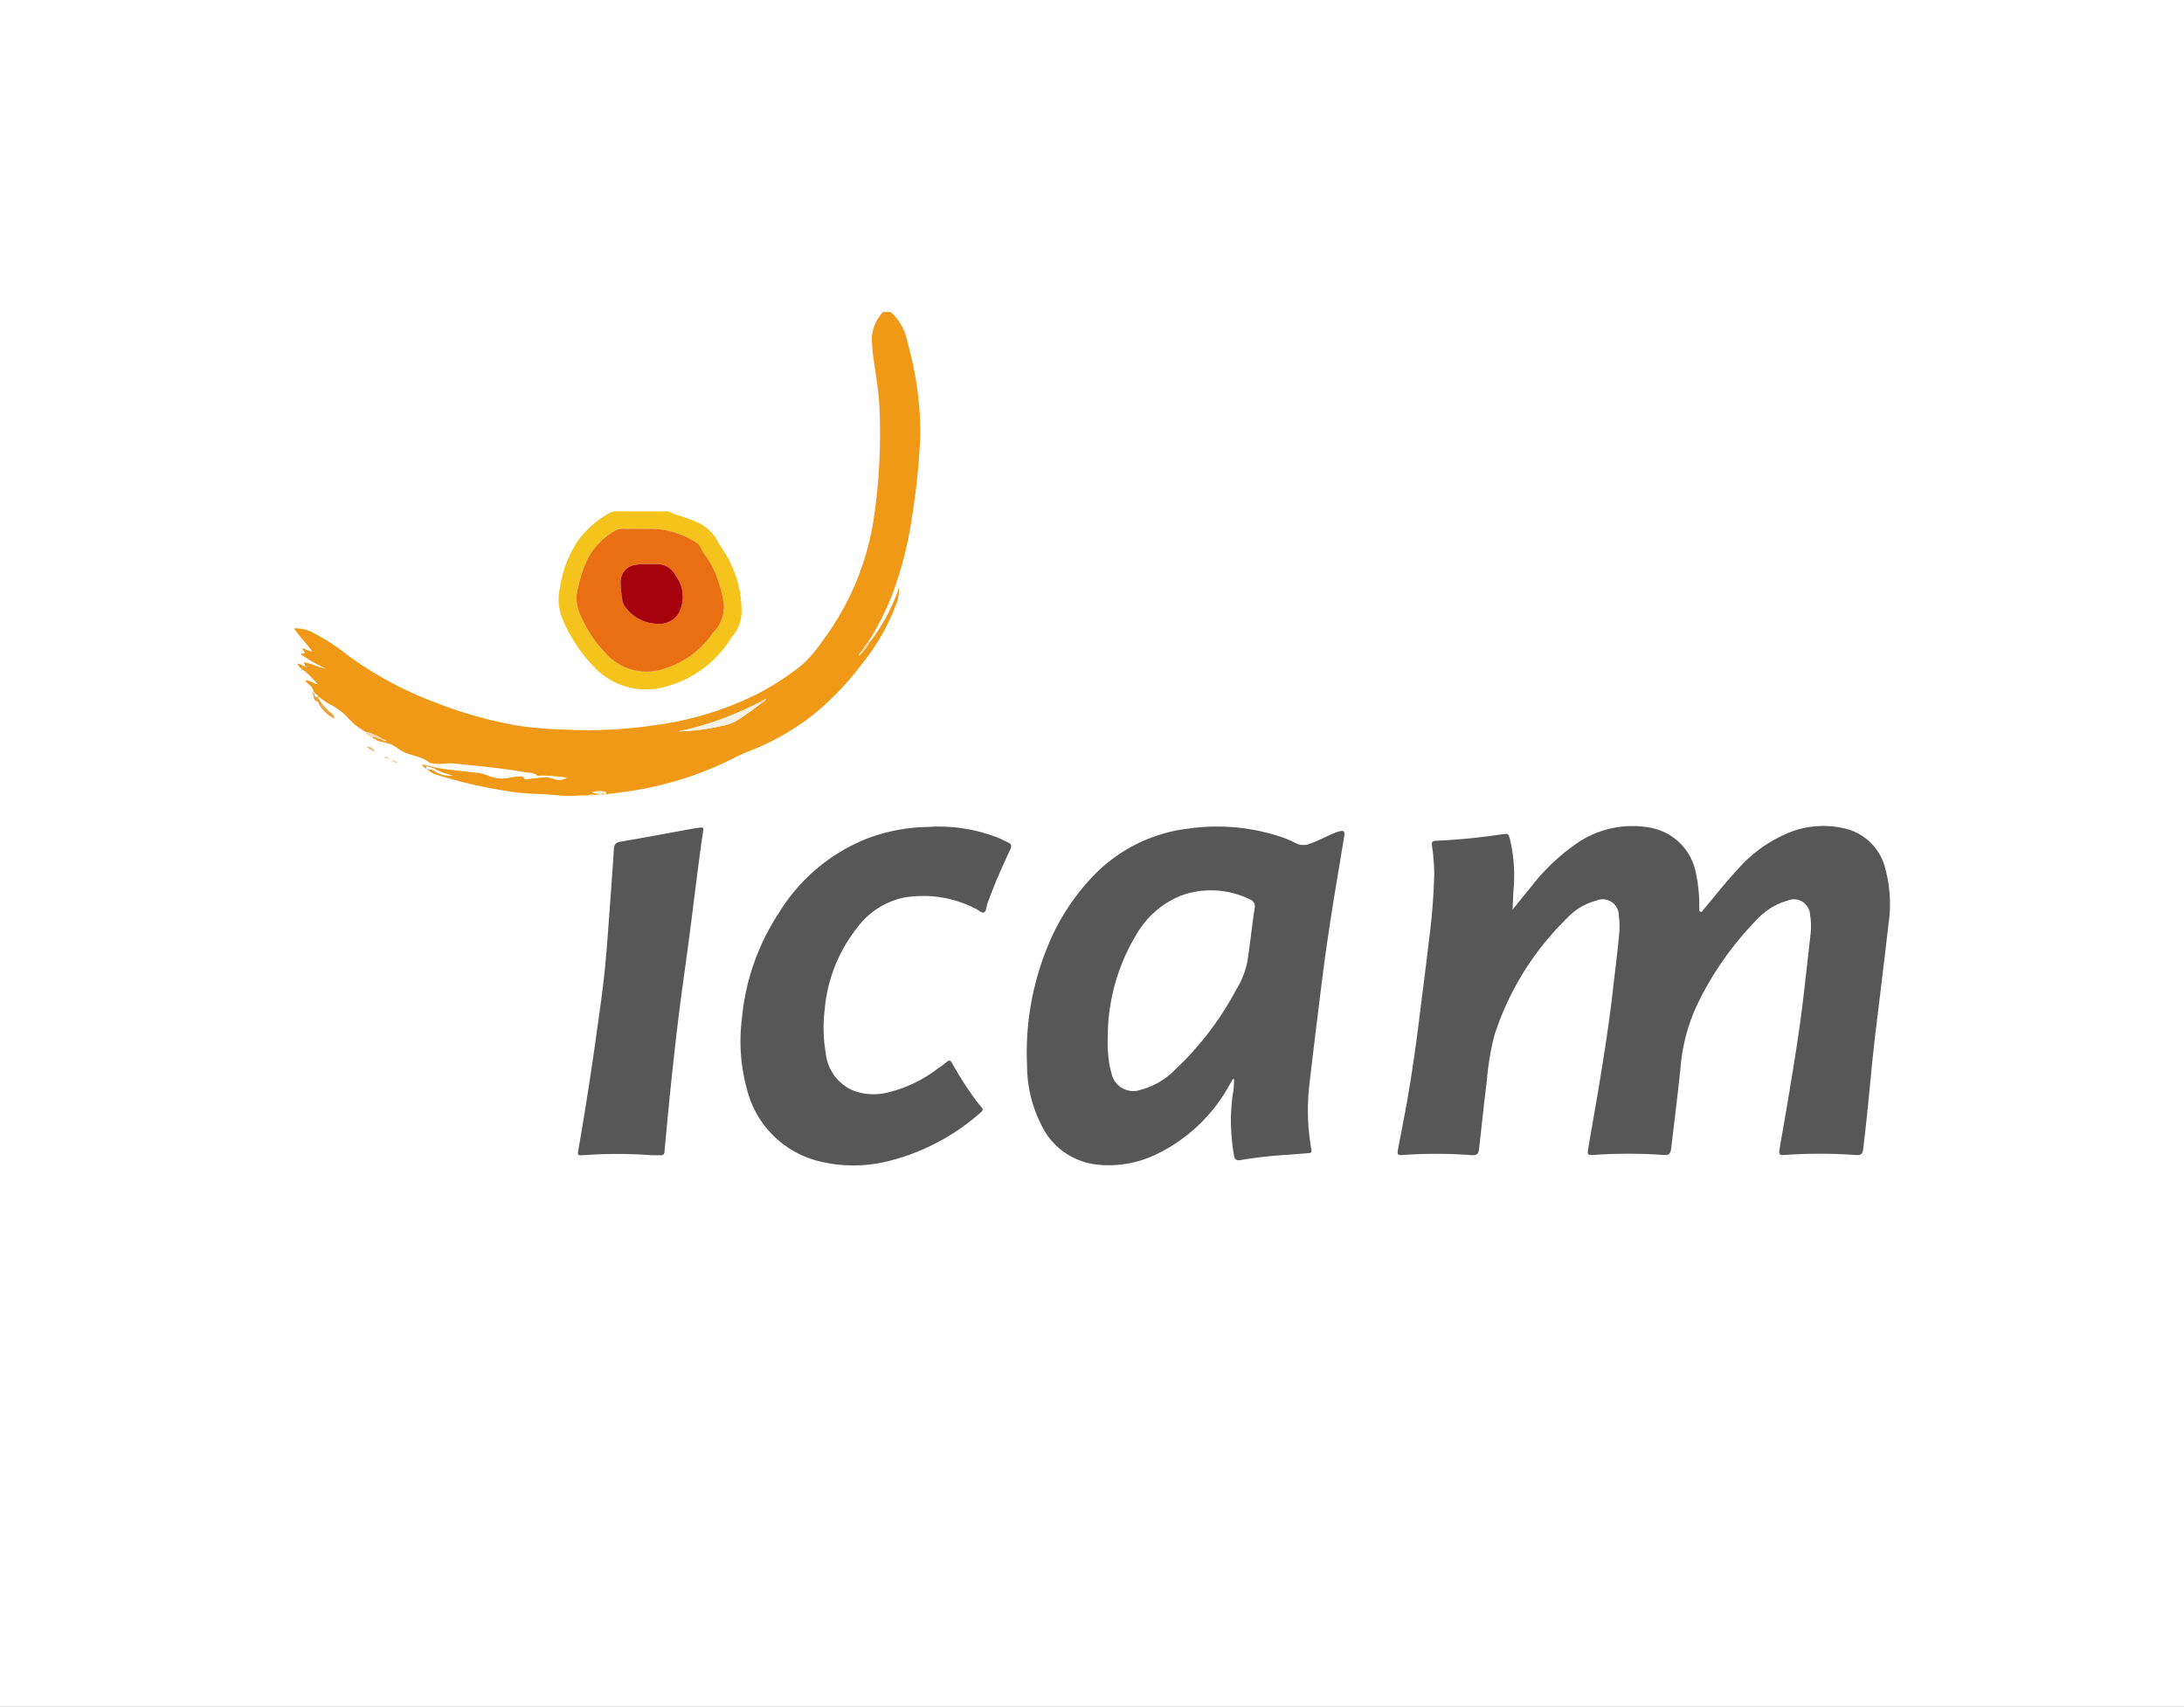 <svg xmlns="http://www.w3.org/2000/svg" xmlns:xlink="http://www.w3.org/1999/xlink" width="119" height="93" viewBox="0 0 119 93">
  <rect x="0" y="0" width="119" height="93" fill="#333333" stroke="none"/>
  <defs>
    <clipPath id="clip-Icam-logo">
      <rect width="119" height="93"/>
    </clipPath>
  </defs>
  <g id="Icam-logo" clip-path="url(#clip-Icam-logo)">
    <rect width="119" height="93" fill="#fff"/>
    <g id="logo_1_" data-name="logo (1)" transform="translate(16.024 16.679)" style="mix-blend-mode: luminosity;isolation: isolate">
      <g id="Groupe_136618" data-name="Groupe 136618" transform="translate(0 0.321)">
        <path id="Tracé_184238" data-name="Tracé 184238" d="M23.3,22.872a10.959,10.959,0,0,1-2.355.3q.578-.122,1.142-.282t1.115-.359q.551-.2,1.088-.433.269-.117.534-.244t.528-.262c.056-.037.11-.078.171-.114a.731.731,0,0,1,.21-.087.508.508,0,0,1-.287.248c-.416.348-.871.641-1.318.946A2.353,2.353,0,0,1,23.3,22.872ZM.663,19.691C.655,19.68.642,19.67.64,19.658s.013-.019.02-.028l.026.031ZM28.242,22.3a15.727,15.727,0,0,0,2.712-2.818,11.726,11.726,0,0,0,1.823-3.162,2.372,2.372,0,0,0,.187-1,10.061,10.061,0,0,1-1.618,3.022,2.991,2.991,0,0,1-.541.7l-.048-.034.58-.8a14.454,14.454,0,0,0,1.281-2.567,20.127,20.127,0,0,0,1.042-4.089,38.215,38.215,0,0,0,.462-4.533A18.256,18.256,0,0,0,33.43,2,2.932,2.932,0,0,0,32.511.321H32.09A2.2,2.2,0,0,0,31.5,2.132a4.67,4.67,0,0,0,.056.605c.114.9.295,1.8.335,2.706a31.439,31.439,0,0,1-.3,6.092,14.785,14.785,0,0,1-2.837,6.758,6.516,6.516,0,0,1-1.134,1.3,15.492,15.492,0,0,1-2.3,1.5,17.571,17.571,0,0,1-5.521,1.721,25.439,25.439,0,0,1-5.259.251,19.007,19.007,0,0,1-2.347-.205,22.663,22.663,0,0,1-4.5-1.266,19.834,19.834,0,0,1-4.7-2.516,11.981,11.981,0,0,0-1.865-1.234A2.059,2.059,0,0,0,0,17.561c.3.456.672.814,1,1.267a2.792,2.792,0,0,1-.549-.2c.005.129.14.164.143.269-.053.076-.153-.026-.219.081a7.908,7.908,0,0,0,1.34.764c-.41-.055-.768-.282-1.18-.328-.007.091.1.115.071.216-.152-.011-.263-.158-.421-.147.076.219.294.3.443.447a6.42,6.42,0,0,1,.664.678c-.269-.04-.43-.228-.669-.225.026.123.118.17.189.236a.638.638,0,0,1,.259.409.131.131,0,0,1,.031.013.059.059,0,0,1,.02.02.064.064,0,0,1,0,.061.2.2,0,0,1,.186.186c.066-.039.1.025.136.053a3.445,3.445,0,0,0,.462.314,3.489,3.489,0,0,1,1.043.773,3.361,3.361,0,0,0,.927.738,3.215,3.215,0,0,1,.823.322c.043.027.1.037.113.1a.41.41,0,0,1,.228.075.316.316,0,0,1-.2-.011L4.8,23.61a.832.832,0,0,1-.339-.105c-.064-.022-.136-.095-.191.015l.012.006.048.038,0,0a.256.256,0,0,1,.182.1l.044.021.1.035.092.023a.051.051,0,0,1,.035-.023.173.173,0,0,1,.01.034,1.8,1.8,0,0,1,.8.3,2.1,2.1,0,0,0,.282.189c.467.266,1.042.266,1.472.614a.508.508,0,0,0,.245.065c.364.066.733-.037,1.086,0,1.306.133,2.616.243,3.91.479.213.039.449,0,.641.163.052.043.166.017.251.015a10.119,10.119,0,0,1,1.387.115.816.816,0,0,1-.7.076,1.408,1.408,0,0,0-.753-.072c-.224.019-.448.049-.672.071-.076.007-.17.033-.216-.045-.074-.121-.181-.105-.288-.094a4.409,4.409,0,0,0-.508.069,1.941,1.941,0,0,1-1.121-.1,2.526,2.526,0,0,0-.511-.155c-.807-.112-1.623-.15-2.425-.306l-.069.053a3.973,3.973,0,0,0,1.015.384,1.52,1.52,0,0,1-.954-.227.388.388,0,0,0-.3-.1l-.013.074a1.2,1.2,0,0,0,.409.214,26.762,26.762,0,0,0,3.862.891c.92.168,1.854.133,2.778.231.534.056,1.072,0,1.608,0a.677.677,0,0,1,.377-.016.711.711,0,0,1,.281-.022c-.114-.113-.29-.013-.425-.143a1.379,1.379,0,0,1,.742,0c.053.013,0,.053-.006.089A.03.03,0,0,0,17,26.6l.133-.019.1-.012c.392-.053.786-.1,1.177-.159a18.857,18.857,0,0,0,4.832-1.437c.488-.221.958-.489,1.455-.685A13.606,13.606,0,0,0,28.242,22.3Z" transform="translate(0 -0.321)" fill="#ef9917" fill-rule="evenodd"/>
      </g>
      <path id="Tracé_184239" data-name="Tracé 184239" d="M.3,31.812h0v0Z" transform="translate(-0.116 -12.326)" fill="#ef9917" fill-rule="evenodd"/>
      <g id="Groupe_136619" data-name="Groupe 136619" transform="translate(60.128 28.326)">
        <path id="Tracé_184240" data-name="Tracé 184240" d="M125.389,48.705a2.962,2.962,0,0,0-2.276-2.24,5.057,5.057,0,0,0-2.761.154,7.5,7.5,0,0,0-3.067,2.146c-.646.688-1.218,1.439-1.831,2.155-.037.044-.063.128-.14.1s-.068-.1-.069-.162c0-.086,0-.172,0-.258a8.622,8.622,0,0,0-.184-1.695,3.1,3.1,0,0,0-2.62-2.493,5.35,5.35,0,0,0-3.713.77,11.121,11.121,0,0,0-2.637,2.46c-.333.4-.654.806-1.02,1.257.018-.384.029-.7.047-1.023a8.691,8.691,0,0,0-.184-2.79c-.093-.346-.086-.334-.439-.291a33.857,33.857,0,0,1-3.575.351c-.237,0-.269.087-.239.29a10.336,10.336,0,0,1,.121,1.586,33.646,33.646,0,0,1-.29,3.567c-.164,1.441-.356,2.879-.534,4.318-.181,1.462-.392,2.92-.644,4.372-.156.9-.339,1.791-.505,2.688-.054.292-.018.327.282.3a26.152,26.152,0,0,1,3.709.008c.3.021.394-.053.428-.355.139-1.232.265-2.466.42-3.7a14.709,14.709,0,0,1,.411-2.465,15.575,15.575,0,0,1,3.946-6.378,3.363,3.363,0,0,1,1.623-.974.875.875,0,0,1,1.21.817,4.169,4.169,0,0,1,.019,1.027c-.093,1.025-.228,2.046-.344,3.069-.179,1.581-.42,3.153-.677,4.722-.214,1.307-.447,2.611-.67,3.917-.049.292-.011.328.284.311a27.863,27.863,0,0,1,3.826,0c.289.023.381-.05.415-.342.173-1.464.357-2.927.509-4.393a9.959,9.959,0,0,1,.995-3.628,17.411,17.411,0,0,1,3.184-4.479,3.62,3.62,0,0,1,1.675-1.022.877.877,0,0,1,1.208.792,3.63,3.63,0,0,1,.026,1.027c-.111,1.039-.236,2.077-.352,3.115-.2,1.791-.485,3.569-.779,5.345-.183,1.107-.379,2.212-.569,3.318-.03.176,0,.288.218.273a27.376,27.376,0,0,1,3.966,0c.257.02.351-.067.383-.33q.071-.593.136-1.185c.2-1.783.34-3.572.558-5.352q.354-2.879.691-5.759A7.377,7.377,0,0,0,125.389,48.705Z" transform="translate(-98.807 -46.341)" fill="#575757" fill-rule="evenodd"/>
      </g>
      <path id="Tracé_184241" data-name="Tracé 184241" d="M78.021,50.865c-.149.97-.248,1.948-.4,2.918a4.854,4.854,0,0,1-.632,1.552,16.785,16.785,0,0,1-3.379,4.386,4,4,0,0,1-1.786,1.016,1.208,1.208,0,0,1-1.607-.931,4.508,4.508,0,0,1-.142-.662,8.1,8.1,0,0,1-.056-1.332,10.768,10.768,0,0,1,1.538-5.492,4.92,4.92,0,0,1,2.464-2.164,4.81,4.81,0,0,1,3.721.2A.414.414,0,0,1,78.021,50.865Zm4.585-4.2c-.1.03-.2.075-.305.116-.425.172-.827.4-1.261.55a.921.921,0,0,1-.806-.042,5.429,5.429,0,0,0-.972-.392,11.08,11.08,0,0,0-4.912-.38A8.57,8.57,0,0,0,69.314,49a12.084,12.084,0,0,0-2.569,3.928,15.226,15.226,0,0,0-1.123,6.493,7.182,7.182,0,0,0,.74,3.161,3.828,3.828,0,0,0,3.213,2.249,5.935,5.935,0,0,0,2.98-.522,8.993,8.993,0,0,0,4.095-3.829l.192-.336.057.022a5,5,0,0,1-.032.606,9.758,9.758,0,0,0-.131,2,11.587,11.587,0,0,0,.157,1.535c.035.2.107.305.357.265a23.074,23.074,0,0,1,2.292-.272c.474-.028.946-.073,1.42-.106.141-.01.178-.054.15-.207a12.118,12.118,0,0,1-.105-3.541c.216-1.874.447-3.746.681-5.618.247-1.981.556-3.952.886-5.919q.166-.992.328-1.984C82.946,46.642,82.884,46.589,82.606,46.67Z" transform="translate(-25.684 -18.04)" fill="#575757" fill-rule="evenodd"/>
      <g id="Groupe_136620" data-name="Groupe 136620" transform="translate(24.326 28.36)">
        <path id="Tracé_184242" data-name="Tracé 184242" d="M54.535,47.253c-.158-.065-.305-.154-.462-.223a8.91,8.91,0,0,0-3.488-.634c-.14.007-.28.017-.419.02a9.8,9.8,0,0,0-3.3.633,9.923,9.923,0,0,0-4.795,4.039,12.568,12.568,0,0,0-2.024,5.79,9.831,9.831,0,0,0,.277,3.827,5.375,5.375,0,0,0,3.739,3.875,7.807,7.807,0,0,0,3.925.054A11.883,11.883,0,0,0,52.9,62.112c.381-.307.307-.3.059-.6-.055-.066-.105-.135-.157-.2a18.937,18.937,0,0,1-1.3-2.026c-.089-.155-.163-.181-.3-.062a5.771,5.771,0,0,1-.469.348,7.247,7.247,0,0,1-2.918,1.353,3.2,3.2,0,0,1-1.636-.121,2.485,2.485,0,0,1-1.563-2.08,8.029,8.029,0,0,1-.055-2.356,8.289,8.289,0,0,1,1.723-4.4,4.271,4.271,0,0,1,2.575-1.7,6.218,6.218,0,0,1,3.92.6c.152.073.332.245.444.207.153-.051.143-.305.2-.471.358-1.008.791-1.983,1.244-2.95C54.758,47.458,54.744,47.34,54.535,47.253Z" transform="translate(-39.975 -46.396)" fill="#575757" fill-rule="evenodd"/>
      </g>
      <path id="Tracé_184243" data-name="Tracé 184243" d="M31.969,46.5c-.085.012-.17.019-.254.034-1.33.242-2.658.494-3.991.719-.266.045-.334.166-.349.4q-.111,1.716-.24,3.432c-.077,1.035-.148,2.07-.251,3.1-.127,1.264-.315,2.521-.49,3.779-.283,2.038-.607,4.069-.956,6.1-.045.259-.028.286.234.272a25.261,25.261,0,0,1,3.769,0c.111,0,.305,0,.5,0,.125,0,.178-.055.189-.181.121-1.281.238-2.562.373-3.842s.274-2.542.433-3.811c.168-1.338.367-2.671.541-4.009.25-1.917.47-3.837.75-5.75C32.267,46.456,32.267,46.456,31.969,46.5Z" transform="translate(-9.95 -18.069)" fill="#575757" fill-rule="evenodd"/>
      <path id="Tracé_184244" data-name="Tracé 184244" d="M24.754,22.294a6.723,6.723,0,0,1,.525-1.565,4.011,4.011,0,0,1,1.5-1.523,1.218,1.218,0,0,1,.59-.082c.311-.012.622,0,.933,0,.2,0,.4,0,.607,0a4.716,4.716,0,0,1,2.283.757.529.529,0,0,1,.219.237c.173.393.475.707.658,1.093a6.812,6.812,0,0,1,.621,2.061,2.033,2.033,0,0,1-.588,1.511,5.028,5.028,0,0,1-2.647,1.959,2.968,2.968,0,0,1-3.147-.768A6.985,6.985,0,0,1,24.8,23.647,2.12,2.12,0,0,1,24.754,22.294Zm.822,4.312a3.9,3.9,0,0,0,4.08,1.081,6.042,6.042,0,0,0,3.468-2.671,2.072,2.072,0,0,0,.532-1.467,5.956,5.956,0,0,0-.615-2.58c-.18-.427-.482-.779-.7-1.185a2.29,2.29,0,0,0-1.132-1.031,8.155,8.155,0,0,0-1.077-.381c-.2-.057-.363-.2-.588-.2-.918.008-1.837,0-2.755,0a.629.629,0,0,0-.309.081A5.153,5.153,0,0,0,24.7,19.832a6.333,6.333,0,0,0-.953,2.56,2.814,2.814,0,0,0,.18,1.718A8.333,8.333,0,0,0,25.576,26.606Z" transform="translate(-9.273 -6.988)" fill="#f5c41c" fill-rule="evenodd"/>
      <path id="Tracé_184245" data-name="Tracé 184245" d="M1.74,34.448c-.075,0-.077-.04-.048-.094L1.6,34.4c.147.114.021.379.255.452.081.026.109.123.152.2a1.832,1.832,0,0,0,.818.749c-.047-.2-.058-.233-.133-.275a2.567,2.567,0,0,1-.763-.895A.173.173,0,0,1,1.74,34.448Z" transform="translate(-0.626 -13.323)" fill="#eba33d" fill-rule="evenodd"/>
      <path id="Tracé_184246" data-name="Tracé 184246" d="M6.954,38.215a.835.835,0,0,0,.339.105l.028.062a.314.314,0,0,0,.2.012.409.409,0,0,0-.228-.076c-.012-.061-.07-.071-.113-.1a3.222,3.222,0,0,0-.823-.322c.076.183.248.249.405.332C6.818,38.12,6.89,38.192,6.954,38.215Z" transform="translate(-2.489 -14.71)" fill="#f4d7ae" fill-rule="evenodd"/>
      <path id="Tracé_184247" data-name="Tracé 184247" d="M27.441,43.36c.006-.035.059-.076.006-.088a1.382,1.382,0,0,0-.742,0c.135.129.311.029.425.142.031.044.06.038.087,0,.043-.083.092-.065.142-.007s.069.04.1-.009A.03.03,0,0,1,27.441,43.36Z" transform="translate(-10.454 -16.793)" fill="#f7ead5" fill-rule="evenodd"/>
      <path id="Tracé_184248" data-name="Tracé 184248" d="M50.591,30.555a2.982,2.982,0,0,0,.541-.7c0-.042-.006-.084-.009-.126l-.58.8Z" transform="translate(-19.786 -11.511)" fill="#f4d09d" fill-rule="evenodd"/>
      <path id="Tracé_184249" data-name="Tracé 184249" d="M11.666,40.937l.052,0h0l.355.107L12.141,41a2.8,2.8,0,0,0-.74-.162c.092.087.149.211.294.224l-.016-.072Z" transform="translate(-4.463 -15.859)" fill="#eba33d" fill-rule="evenodd"/>
      <path id="Tracé_184250" data-name="Tracé 184250" d="M6.505,39.253a1.074,1.074,0,0,0,.449.261C6.854,39.372,6.759,39.221,6.505,39.253Z" transform="translate(-2.546 -15.239)" fill="#ecba74" fill-rule="evenodd"/>
      <path id="Tracé_184251" data-name="Tracé 184251" d="M9.071,40.6a.412.412,0,0,0-.368-.135A.451.451,0,0,0,9.071,40.6Z" transform="translate(-3.407 -15.714)" fill="#f4d7ae" fill-rule="evenodd"/>
      <path id="Tracé_184252" data-name="Tracé 184252" d="M26.322,43.576a.333.333,0,0,0,.377-.016A.678.678,0,0,0,26.322,43.576Z" transform="translate(-10.304 -16.919)" fill="#f7ead5" fill-rule="evenodd"/>
      <path id="Tracé_184253" data-name="Tracé 184253" d="M8.5,40.282l0,0,0,0Z" transform="translate(-3.329 -15.643)" fill="#f4d7ae" fill-rule="evenodd"/>
      <path id="Tracé_184254" data-name="Tracé 184254" d="M8.02,40.186a.447.447,0,0,0,.3.035C8.205,40.1,8.184,40.1,8.02,40.186Z" transform="translate(-3.139 -15.583)" fill="#f4d7ae" fill-rule="evenodd"/>
      <path id="Tracé_184255" data-name="Tracé 184255" d="M11.893,41.212a.171.171,0,0,0,.124.113l.013-.074Z" transform="translate(-4.656 -16.007)" fill="#eba33d" fill-rule="evenodd"/>
      <path id="Tracé_184256" data-name="Tracé 184256" d="M7.306,38.613a.256.256,0,0,0-.182-.1C7.144,38.629,7.231,38.609,7.306,38.613Z" transform="translate(-2.789 -14.953)" fill="#f4d7ae" fill-rule="evenodd"/>
      <path id="Tracé_184257" data-name="Tracé 184257" d="M8.511,40.286c.006.035,0,.078.055.077a.023.023,0,0,0,.016-.015C8.586,40.3,8.548,40.291,8.511,40.286Z" transform="translate(-3.332 -15.645)" fill="#f4d7ae" fill-rule="evenodd"/>
      <path id="Tracé_184258" data-name="Tracé 184258" d="M8.507,40.284h0a.009.009,0,0,0,0,0Z" transform="translate(-3.33 -15.643)" fill="#f4d7ae" fill-rule="evenodd"/>
      <path id="Tracé_184259" data-name="Tracé 184259" d="M28.256,43.453l-.1.012C28.2,43.558,28.232,43.531,28.256,43.453Z" transform="translate(-11.022 -16.884)" fill="#f7ead5" fill-rule="evenodd"/>
      <path id="Tracé_184260" data-name="Tracé 184260" d="M27.547,43.494l.142-.007C27.639,43.429,27.591,43.411,27.547,43.494Z" transform="translate(-10.784 -16.879)" fill="#ef9917" fill-rule="evenodd"/>
      <path id="Tracé_184261" data-name="Tracé 184261" d="M7.6,38.744l-.1-.035C7.518,38.756,7.547,38.786,7.6,38.744Z" transform="translate(-2.934 -15.027)" fill="#f4d7ae" fill-rule="evenodd"/>
      <path id="Tracé_184262" data-name="Tracé 184262" d="M.287,31.808l0,0L.275,31.8Z" transform="translate(-0.107 -12.323)" fill="#ef9917" fill-rule="evenodd"/>
      <path id="Tracé_184263" data-name="Tracé 184263" d="M7.819,38.789l.045.011a.172.172,0,0,0-.01-.034A.051.051,0,0,0,7.819,38.789Z" transform="translate(-3.061 -15.05)" fill="#f4d7ae" fill-rule="evenodd"/>
      <path id="Tracé_184264" data-name="Tracé 184264" d="M38.833,35.269q-.262.135-.528.262t-.534.244q-.537.235-1.088.434t-1.115.359q-.564.161-1.142.283a10.963,10.963,0,0,0,2.355-.3,2.353,2.353,0,0,0,.828-.292c.447-.3.9-.6,1.318-.946C38.909,35.273,38.867,35.279,38.833,35.269Z" transform="translate(-13.477 -13.681)" fill="#f7f1e5" fill-rule="evenodd"/>
      <path id="Tracé_184265" data-name="Tracé 184265" d="M12.3,41.273a1.521,1.521,0,0,0,.954.227,3.973,3.973,0,0,1-1.015-.384l-.354-.107h0l-.052,0,.012.048.016.072v0h0l.137.039A.388.388,0,0,1,12.3,41.273Z" transform="translate(-4.633 -15.926)" fill="#fbfafa" fill-rule="evenodd"/>
      <path id="Tracé_184266" data-name="Tracé 184266" d="M41.762,35.186a.508.508,0,0,0,.287-.247.732.732,0,0,0-.21.087c-.061.036-.115.076-.171.113C41.7,35.15,41.744,35.144,41.762,35.186Z" transform="translate(-16.311 -13.552)" fill="#f4d09d" fill-rule="evenodd"/>
      <path id="Tracé_184267" data-name="Tracé 184267" d="M1.791,34.445a.064.064,0,0,0,0-.061.06.06,0,0,0-.02-.02.129.129,0,0,0-.031-.013h0v0c-.028.054-.027.092.048.093a.173.173,0,0,0,.188.186h0v0A.2.2,0,0,0,1.791,34.445Z" transform="translate(-0.675 -13.321)" fill="#fbfafa" fill-rule="evenodd"/>
      <path id="Tracé_184268" data-name="Tracé 184268" d="M1.052,32.079c0,.012.015.022.023.033l.023-.03-.026-.031C1.065,32.06,1.051,32.071,1.052,32.079Z" transform="translate(-0.412 -12.421)" fill="#fbfafa" fill-rule="evenodd"/>
      <path id="Tracé_184269" data-name="Tracé 184269" d="M28.516,21.69a2.884,2.884,0,0,1,.743-.034c.171,0,.343-.006.514,0a1.146,1.146,0,0,1,.936.646,1.915,1.915,0,0,1,.22,1.884,1.214,1.214,0,0,1-1.23.719,2.2,2.2,0,0,1-1.713-.862.9.9,0,0,1-.21-.482,7.337,7.337,0,0,1-.085-.928A.93.93,0,0,1,28.516,21.69Zm-1.577,4.892a2.969,2.969,0,0,0,3.147.768,5.028,5.028,0,0,0,2.647-1.959,2.033,2.033,0,0,0,.588-1.511,6.824,6.824,0,0,0-.621-2.061c-.183-.386-.485-.7-.658-1.093a.529.529,0,0,0-.219-.237,4.717,4.717,0,0,0-2.283-.757c-.2-.006-.4,0-.607,0-.311,0-.623-.008-.933,0a1.221,1.221,0,0,0-.591.083,4.01,4.01,0,0,0-1.5,1.523,6.715,6.715,0,0,0-.525,1.564,2.12,2.12,0,0,0,.042,1.353A6.983,6.983,0,0,0,26.939,26.582Z" transform="translate(-9.901 -7.597)" fill="#ea6e12" fill-rule="evenodd"/>
      <path id="Tracé_184270" data-name="Tracé 184270" d="M29.53,25.278a2.2,2.2,0,0,0,1.712.862,1.215,1.215,0,0,0,1.23-.719,1.914,1.914,0,0,0-.221-1.884,1.145,1.145,0,0,0-.936-.646c-.171-.007-.342,0-.514,0a2.881,2.881,0,0,0-.743.034.93.93,0,0,0-.824.944,7.372,7.372,0,0,0,.085.928A.9.9,0,0,0,29.53,25.278Z" transform="translate(-11.444 -8.831)" fill="#a5010c" fill-rule="evenodd"/>
    </g>
  </g>
</svg>
